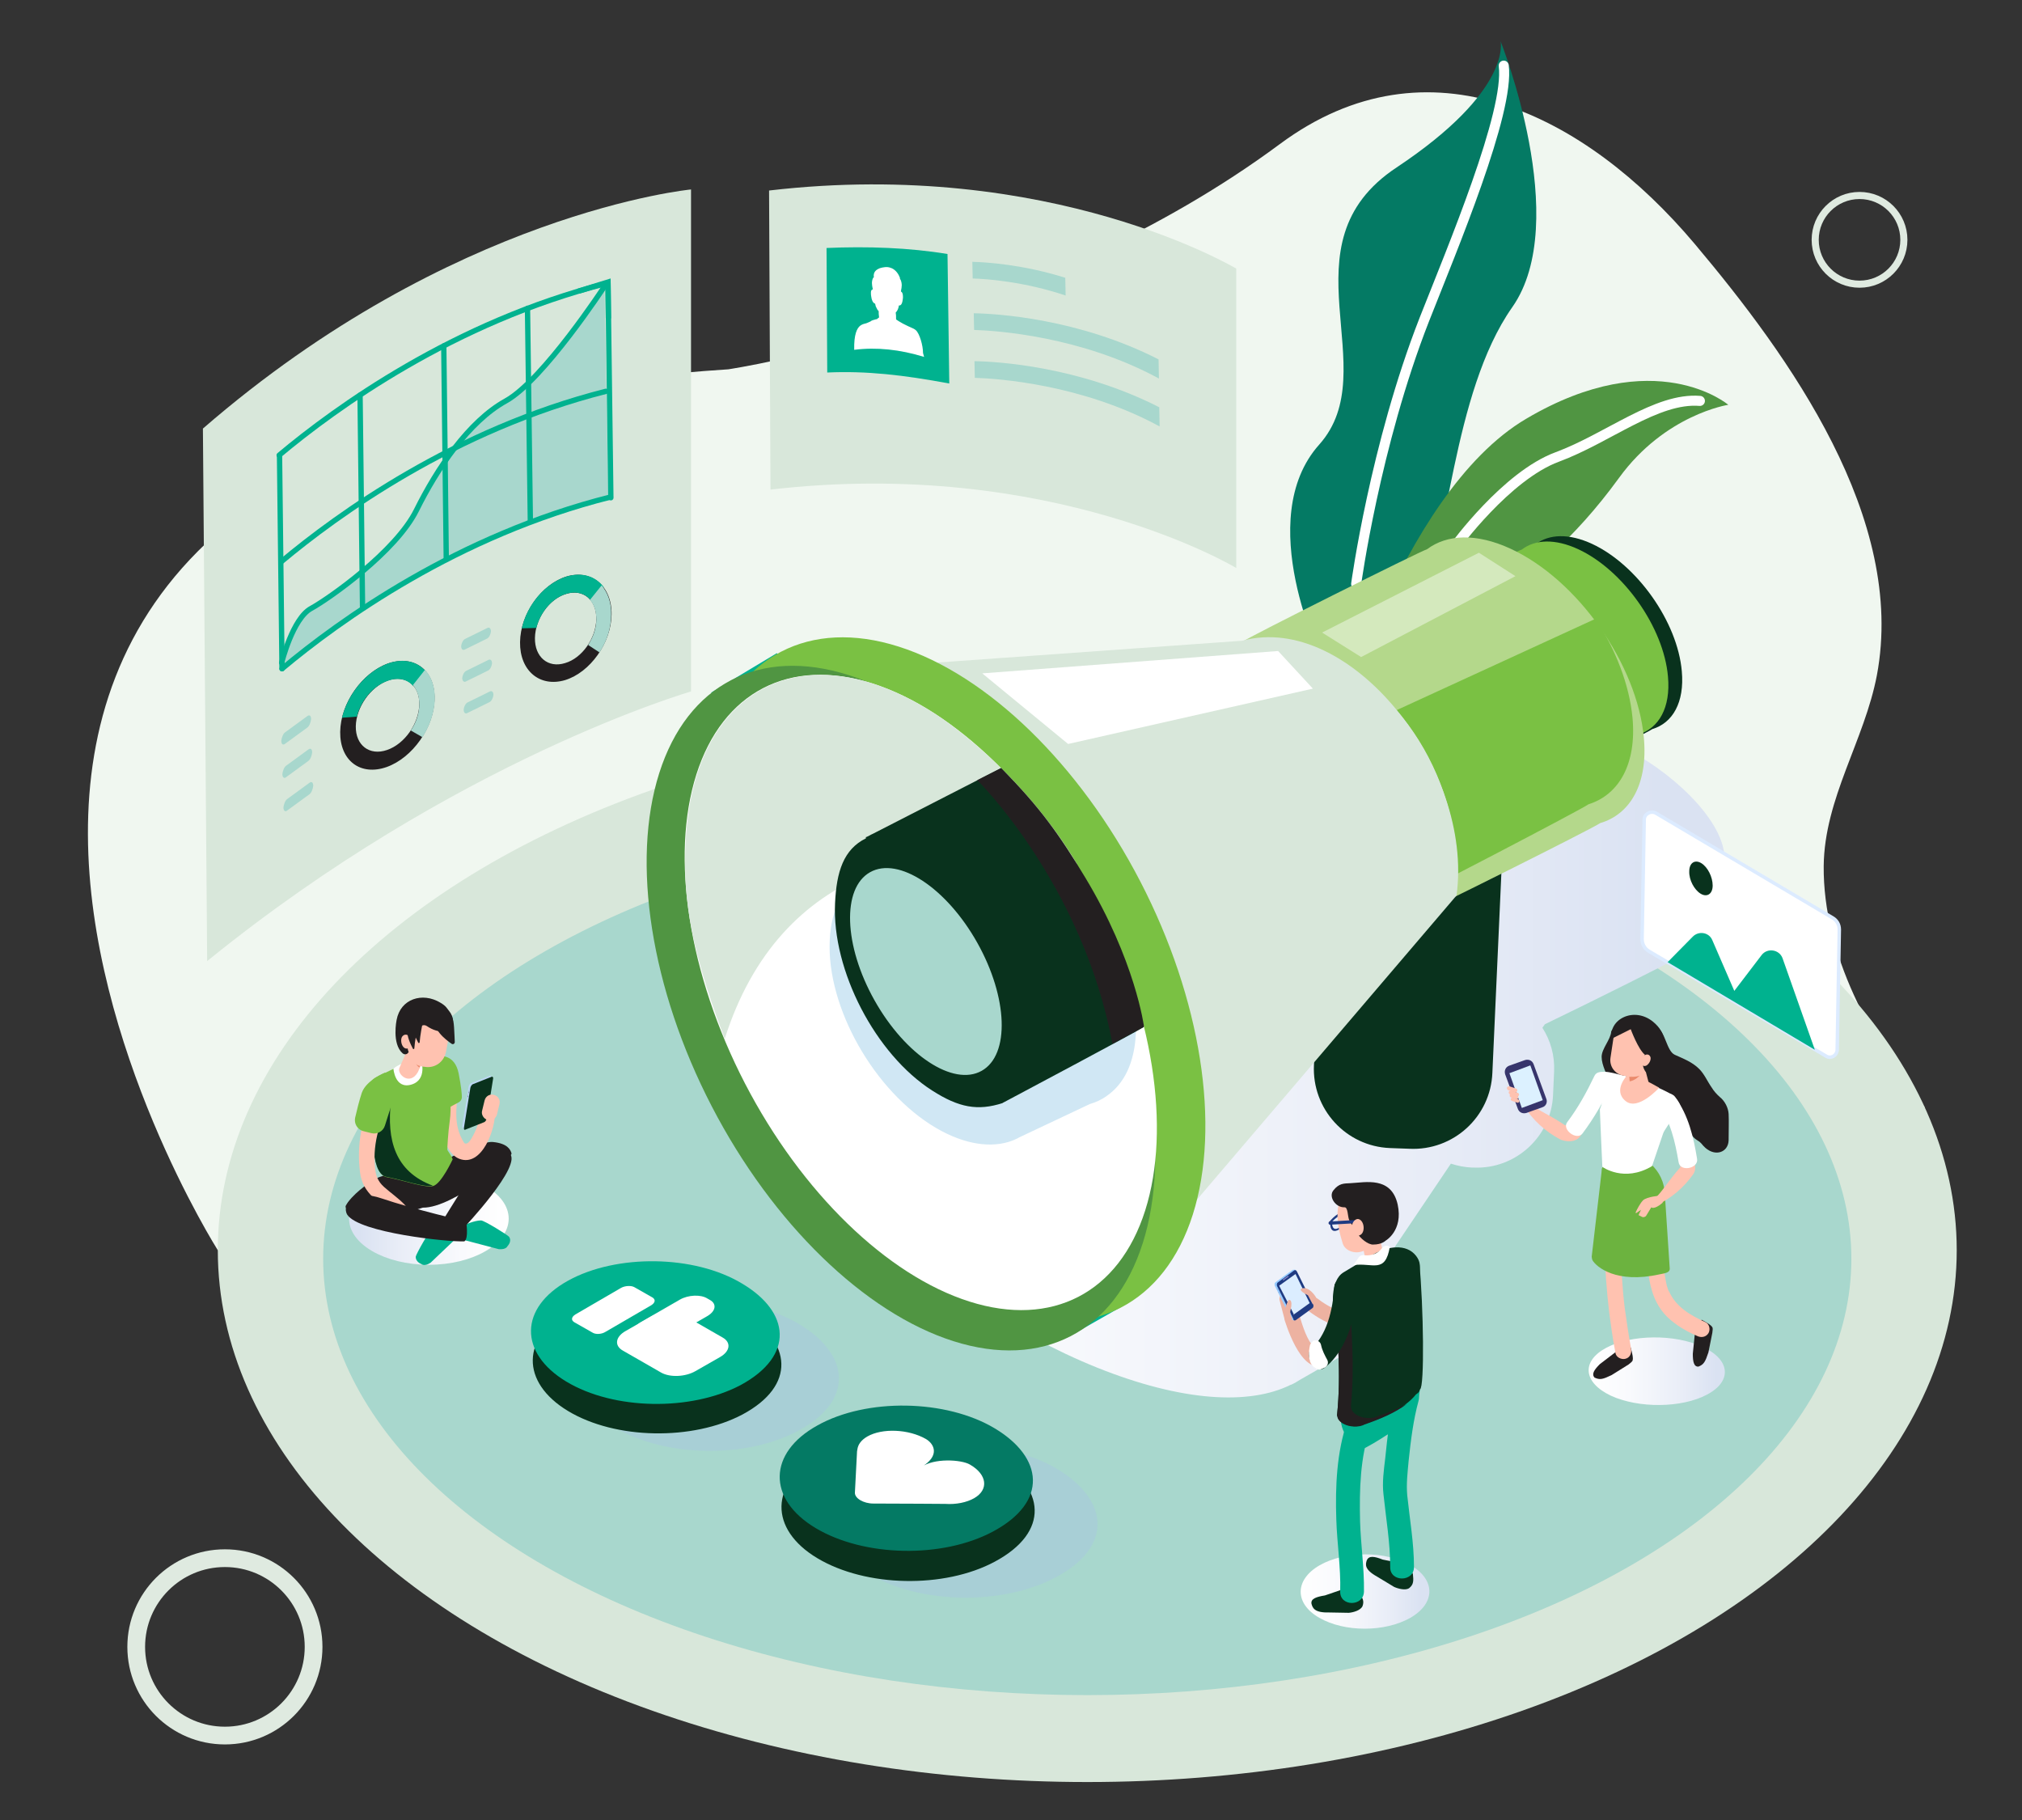 <?xml version="1.0" encoding="utf-8"?>
<!-- Generator: Adobe Illustrator 27.1.1, SVG Export Plug-In . SVG Version: 6.00 Build 0)  -->
<svg version="1.1" id="Layer_1" xmlns="http://www.w3.org/2000/svg" xmlns:xlink="http://www.w3.org/1999/xlink" x="0px" y="0px"
	 viewBox="0 0 570 513" style="enable-background:new 0 0 570 513;" xml:space="preserve">
<rect x="0" y="0" width="570" height="513" fill="#333333" stroke="none"/>
<style type="text/css">
	.st0{fill:#F0F7F0;}
	.st1{fill:#D8E7DA;}
	.st2{fill:#A8D7CD;}
	.st3{fill:none;stroke:#00B28F;stroke-width:1.5;stroke-linecap:round;stroke-miterlimit:10;}
	.st4{fill:#231F20;}
	.st5{fill:#00B28F;}
	.st6{fill:#FFFFFF;}
	.st7{fill:#047A64;}
	.st8{fill:none;stroke:#FFFFFF;stroke-width:2.833;stroke-linecap:round;stroke-linejoin:round;stroke-miterlimit:10;}
	.st9{fill:#9396ED;}
	.st10{fill:url(#SVGID_1_);}
	.st11{fill:#FFC2B0;}
	.st12{fill:#7AC143;}
	.st13{fill:#09321D;}
	.st14{fill:#BBD6F2;}
	.st15{fill:#45446C;}
	.st16{fill:#EA8A6C;}
	.st17{fill:#509542;}
	.st18{fill:url(#SVGID_00000093178345909334350280000013303483394350706061_);}
	.st19{fill:#B4D88B;}
	.st20{fill:#D0E7F4;}
	.st21{opacity:0.43;fill:#FFFFFF;}
	.st22{fill:#37356C;}
	.st23{fill:#DCF1FF;}
	.st24{fill:url(#SVGID_00000036949093420574442660000015529058824847011984_);}
	.st25{fill:#FFAA82;}
	.st26{fill:#6CB33F;}
	.st27{fill:url(#SVGID_00000173867391067912090730000016872310469301837976_);}
	.st28{opacity:0.46;fill:#FFFFFF;}
	.st29{fill:#513554;}
	.st30{fill:#1F3B82;}
	.st31{fill:#2C4482;}
	.st32{fill:#FCFEFF;}
	.st33{fill:#EDB2A1;}
	.st34{fill:#97CBFF;}
	.st35{fill:#DBEDFF;}
	.st36{fill:#8787CC;}
	.st37{fill:#FFFFFF;stroke:#DCEBFF;stroke-width:0.978;stroke-miterlimit:10;}
	.st38{opacity:0.4;fill:#A8C4E5;}
	.st39{fill:none;stroke:#DFEAE0;stroke-width:5;stroke-miterlimit:10;}
	.st40{fill:none;stroke:#DFEAE0;stroke-width:2;stroke-miterlimit:10;}
</style>
<path class="st0" d="M61.4,352.4c0,0-145.6-229.7,143.9-248.3c0,0,87.5-13.1,155.5-63.5c41.8-31,86.2-8.3,116.9,28.1
	c26.7,31.7,59.7,77.4,51.4,121.6c-3.5,18.4-14.8,34.7-15,53.8c-0.2,24.8,13.3,49.3,28.5,68L61.4,352.4z"/>
<g>
	<path class="st1" d="M194.8,194.9V53.4c0,0-67.3,6.4-137.6,67.4l1.2,150.1C128.5,214,194.8,194.9,194.8,194.9z"/>
	<path class="st2" d="M170.4,80.5c0,0-17.3,26.6-27.9,32.4c-10.5,5.8-19.4,19.1-25.2,30.8c-5.8,11.7-24.5,24.9-29.7,27.7
		c-5.1,2.8-8.3,15.3-8.3,15.3l1.1,1.8c0,0,44-36.6,75.1-43.5l16-4.9L170.4,80.5z"/>
	<path class="st3" d="M78.7,128.3c16-13.4,49.3-37.5,92.2-48.4"/>
	<path class="st3" d="M79.2,158.4c16-13.4,49-37.3,91.6-48.1"/>
	<path class="st3" d="M79.5,188.5c16.1-13.5,49.5-37.6,92.6-48.4"/>
	<line class="st3" x1="101.5" y1="111.4" x2="102.2" y2="171.3"/>
	<line class="st3" x1="78.8" y1="128.5" x2="79.5" y2="188.5"/>
	<line class="st3" x1="125.1" y1="97.5" x2="125.8" y2="157.6"/>
	<line class="st3" x1="148.7" y1="86.9" x2="149.5" y2="146.6"/>
	<polyline class="st3" points="171.4,79.9 171.8,110 172.2,140.3 	"/>
	<path class="st3" d="M79.4,186.8c0,0,3.1-12.5,8.3-15.3c5.1-2.8,23.9-16,29.7-27.7c5.8-11.7,14.7-25,25.2-30.8
		c10.5-5.8,27.9-32.4,27.9-32.4"/>
	<polyline class="st3" points="163.3,82 171.4,79.5 171.5,89.5 	"/>
	<g>
		<path class="st4" d="M109.4,187c-7.3,2.6-13.4,11.2-13.5,19.3c-0.1,8.1,5.7,12.5,13.1,9.9c7.3-2.6,13.4-11.2,13.5-19.3
			C122.6,188.9,116.8,184.5,109.4,187z M109.4,191.8c4.9-1.7,8.9,1.3,8.8,6.7c-0.1,5.4-4.1,11.2-9.1,12.9c-4.9,1.7-8.9-1.3-8.8-6.7
			C100.4,199.4,104.4,193.6,109.4,191.8z"/>
		<path class="st5" d="M109.4,187c4.5-1.6,8.4-0.5,10.8,2.4l-3.7,4c-1.6-1.9-4.2-2.6-7.2-1.5c-4.1,1.4-7.6,5.6-8.7,10.1l-4.2,0.3
			C98.1,195.5,103.3,189.2,109.4,187z"/>
		<path class="st2" d="M119.1,207.8l-3.3-1.9c1.5-2.2,2.4-4.8,2.4-7.4c0-2.3-0.7-4.1-1.8-5.4l3.4-4.3c1.8,1.9,2.8,4.7,2.8,8.1
			C122.5,200.7,121.2,204.5,119.1,207.8z"/>
	</g>
	<g>
		<path class="st2" d="M80.3,209.7l6.3-4.6c0.6-0.4,1-1.5,1.1-2.4l0,0c0-0.9-0.4-1.3-1-0.9l-6.3,4.6c-0.6,0.4-1,1.5-1.1,2.4l0,0
			C79.3,209.7,79.7,210.1,80.3,209.7z"/>
		<path class="st2" d="M80.6,219.1l6.3-4.6c0.6-0.4,1-1.5,1.1-2.4l0,0c0-0.9-0.4-1.3-1-0.9l-6.3,4.6c-0.6,0.4-1,1.5-1.1,2.4l0,0
			C79.6,219.1,80.1,219.5,80.6,219.1z"/>
		<path class="st2" d="M80.9,228.5l6.3-4.6c0.6-0.4,1-1.5,1.1-2.4l0,0c0-0.9-0.4-1.3-1-0.9l-6.3,4.6c-0.6,0.4-1,1.5-1.1,2.4l0,0
			C79.9,228.5,80.4,228.9,80.9,228.5z"/>
	</g>
	<g>
		<path class="st4" d="M159.7,162.5c-7.1,2.2-13,10.5-13.1,18.5c-0.1,8.1,5.6,12.8,12.7,10.7c7.1-2.2,13-10.5,13.1-18.5
			C172.5,165.2,166.8,160.4,159.7,162.5z M159.6,167.4c4.8-1.5,8.6,1.7,8.5,7.1c-0.1,5.4-4,11-8.8,12.4c-4.8,1.5-8.6-1.7-8.5-7.1
			S154.8,168.8,159.6,167.4z"/>
		<path class="st5" d="M159.7,162.5c4.4-1.3,8.2-0.1,10.5,3l-3.6,3.8c-1.5-2-4.1-2.8-7-1.9c-4,1.2-7.3,5.2-8.4,9.6l-4.1,0.1
			C148.6,170.4,153.7,164.4,159.7,162.5z"/>
		<path class="st2" d="M169,183.9l-3.2-2.1c1.4-2.2,2.3-4.7,2.3-7.2c0-2.3-0.6-4.2-1.8-5.5l3.3-4.1c1.7,2,2.8,4.8,2.7,8.3
			C172.3,176.9,171.1,180.7,169,183.9z"/>
	</g>
	<g>
		<path class="st2" d="M131,183.1l6.3-3.1c0.6-0.3,1-1.2,1.1-2l0,0c0-0.8-0.4-1.3-1-1l-6.3,3.1c-0.6,0.3-1,1.2-1.1,2l0,0
			C130,182.9,130.4,183.4,131,183.1z"/>
		<path class="st2" d="M131.3,192.1l6.3-3.1c0.6-0.3,1-1.2,1.1-2l0,0c0-0.8-0.4-1.3-1-1l-6.3,3.1c-0.6,0.3-1,1.2-1.1,2l0,0
			C130.3,191.9,130.8,192.4,131.3,192.1z"/>
		<path class="st2" d="M131.7,201l6.3-3.1c0.6-0.3,1-1.2,1.1-2l0,0c0-0.8-0.4-1.3-1-1l-6.3,3.1c-0.6,0.3-1,1.2-1.1,2l0,0
			C130.7,200.8,131.1,201.3,131.7,201z"/>
	</g>
</g>
<g>
	<path class="st1" d="M216.8,53.7l0.4,84.3c79.4-9.2,131.3,22.1,131.3,22.1V75.7C348.4,75.7,296.4,44.4,216.8,53.7z"/>
	<path class="st5" d="M267.6,108.1c-12.9-2.4-23.3-3.6-34.4-3.1L233,69.9c11.5-0.5,23.3-0.1,34.1,1.7L267.6,108.1z"/>
	<path class="st6" d="M260.2,99.5c0-2.2-1-5.5-2-6.4v0c-0.4-0.4-1-0.6-1.4-0.8c-0.5-0.2-1.1-0.5-1.7-0.8c-0.2-0.1-0.4-0.2-0.6-0.3
		l0,0l-1.2-0.7c-0.2-0.1-0.4-0.3-0.6-0.4c0,0-0.1-0.1-0.1-0.1c0-0.1,0-0.2,0-0.3c0-0.5,0-1.1-0.1-1.6c0.5-0.5,0.8-1.2,0.9-2
		c0.8,0.1,1-1,1.1-1.8c0.1-0.5,0.1-1.9-0.5-2.1c0-0.1,0-0.2,0-0.3c0.1-0.5,0.2-1,0.2-1.5c0-0.5-0.1-1-0.3-1.5
		c-0.1-0.1-0.1-0.2-0.2-0.3c0-0.2,0-0.4-0.1-0.5c-0.5-1.3-1.5-2.3-2.5-2.6c-1-0.4-2.1-0.2-3.1,0.1c-0.7,0.3-1.7,0.8-1.7,2.1
		c0,0.2,0,0.3,0.1,0.4c-0.1,0-0.2,0.1-0.3,0.3c-0.2,0.4-0.3,0.9-0.3,1.4c0,0.5,0.1,1,0.2,1.5c0,0.1,0,0.2,0.1,0.3
		c-0.8-0.1-0.6,1.4-0.5,2c0.1,0.8,0.4,1.8,1.1,2c0.1,0.3,0.1,0.7,0.3,1c0.2,0.5,0.4,0.8,0.7,1.1c0,0,0,0,0,0c0,0.5,0,1.1,0.1,1.6
		c0,0,0,0.1,0,0.2c0,0-0.1,0.1-0.2,0.1c-0.1,0.1-0.2,0.2-0.3,0.3c0,0,0,0,0,0l-0.3,0.1l0,0l-0.1,0c-0.2,0.1-0.4,0.1-0.7,0.2l0,0l0,0
		c-0.3,0.1-0.6,0.2-0.8,0.4c-0.5,0.2-1,0.5-1.5,0.6c-0.5,0.1-1,0.3-1.4,0.6c-0.9,0.7-1.8,2.4-1.7,6.8c6.3-0.8,12.9-0.1,19.7,2
		L260.2,99.5z M254.2,84.3c0,0.1,0,0.1,0,0.2C254.2,84.4,254.2,84.4,254.2,84.3z"/>
	<path class="st2" d="M326.6,101.3c-22.5-11.5-45.6-12.9-52.1-13l0.1,4.7c6.5,0.2,30.2,1.8,52.1,13.7L326.6,101.3z"/>
	<path class="st2" d="M326.8,114.8c-22.5-11.5-45.6-12.9-52.1-13l0.1,4.7c6.5,0.2,30.2,1.8,52.1,13.7L326.8,114.8z"/>
	<path class="st2" d="M300.3,78.3c-11.7-3.7-22.1-4.4-26.2-4.5l0.1,4.7c4,0.1,14.6,0.9,26.2,4.8L300.3,78.3z"/>
</g>
<ellipse class="st1" cx="306.5" cy="352.4" rx="245.1" ry="149.9"/>
<ellipse class="st2" cx="306.5" cy="354.8" rx="215.4" ry="123"/>
<path class="st7" d="M372.7,186.1c0,0-19.7-39.7-0.8-60.8c18.9-21.2-11-56.4,21.8-78.1c32.8-21.8,29.3-35.6,29.3-35.6
	s20.3,50.8,3.3,75c-17.1,24.3-18,68.8-25.6,80.2c-7.7,11.4-16.1,37-16.1,37L372.7,186.1z"/>
<path class="st8" d="M382.3,164.6c0,0,5.3-39,19.2-74.5c8-20.3,24.1-58.5,22.4-71.6"/>
<path class="st9" d="M430.1,162.5l-11.1-3.1c0,0,10-20.6,22.7-27.2l-2.7,13.2l-6.8,19"/>
<g>
	
		<linearGradient id="SVGID_1_" gradientUnits="userSpaceOnUse" x1="-328.407" y1="343.539" x2="-283.362" y2="343.539" gradientTransform="matrix(-1 0 0 1 -184.964 0)">
		<stop  offset="0" style="stop-color:#FFFFFF"/>
		<stop  offset="0.296" style="stop-color:#F9FAFD"/>
		<stop  offset="0.685" style="stop-color:#E9EDF7"/>
		<stop  offset="0.937" style="stop-color:#DAE2F2"/>
	</linearGradient>
	<ellipse class="st10" cx="120.9" cy="343.5" rx="22.5" ry="13"/>
	<path class="st5" d="M130.9,345.3c0.2-0.1,2.9-1.3,4.7-1.3c0.9,0,7.5,4.1,7.9,4.6c0.9,1.3-0.4,2.6-0.4,2.6l0,0
		c-0.3,0.6-1,1-2.5,0.9l-11-2.9v-3.7C129.7,345.6,130.7,345.4,130.9,345.3z"/>
	<path class="st5" d="M126.6,345.1c-0.2,0-3.1,0.3-4.7,1.2c-0.8,0.4-4.6,7.2-4.7,7.9c-0.1,1.5,1.6,2.1,1.6,2.1l0,0
		c0.5,0.4,1.4,0.4,2.6-0.4l8.2-7.8l-1.8-3.2C127.9,344.8,126.9,345.1,126.6,345.1z"/>
	<g>
		<path class="st4" d="M123.9,327.9c0,0,11.2-6.4,15.1-6c4,0.4,4.9,2.1,5.2,3.2c0.4,1.1-16.3,15.4-25,15.3l-3.3,1
			c0,0-20,1.4-18.4-1.6c1.6-2.9,6-6.2,8.7-7.7C109.1,330.6,123.9,327.9,123.9,327.9z"/>
		<path class="st4" d="M143.6,325.1c0,0-4.4-4.1-12.3,8.5c-7.9,12.6-8.7,14.1-8.7,14.1l8.1-1.6C130.7,346.2,147.6,328.2,143.6,325.1
			z"/>
		<g>
			<path class="st11" d="M129.3,304.6c-0.2,5.7-1.9,11.2,1,16.6c0.5,0.8,0.5,1.3,1.3,1.1c0.7-0.2,1.5-1.7,1.8-2.3
				c1.1-2,1.9-4.3,1.7-6.6c-0.2-2.9,4.3-2.8,4.4,0c0.3,4.6-3.6,15.8-10.1,13.2c-3.4-1.4-4.8-6.6-5.3-9.8c-0.7-4,0.4-8.1,0.6-12.1
				C125,301.7,129.4,301.7,129.3,304.6L129.3,304.6z"/>
		</g>
		<path class="st12" d="M123.9,297.7c0,0,4.3-0.7,5.4,4.9c0.7,3.6,0.9,5.7,0.9,6.7c0,0.5-0.3,1-0.7,1.3l-5,2.7L123.9,297.7z"/>
		<path class="st12" d="M126.4,300.7c1,1.6,0.8,2.6,0.6,4.7c-0.2,2-1.8,3.7-3.8,4.1l-20.7,3.8c0,0-0.4-7.9,3.8-9.8
			c2.3-1.1,5.8-2.8,8.5-4.1C118.8,297.3,124,296.9,126.4,300.7z"/>
		<path class="st12" d="M126.8,306.6c0,0.3,0.5,5.7,0,9.2c-0.5,3.5-0.7,7.8-0.7,8.2c0,0.4,1.3,1.8,1.5,2.8c0,0-3.2,6.9-5.5,7.5
			c-2.3,0.6-8.3-1.6-13.1-2.5c-4.9-0.9-3.7-16.4-3.7-16.4l5.7-10.8L126.8,306.6z"/>
		<path class="st13" d="M122,334.2c-2.3,0.6-8.3-1.6-13.1-2.5c-4.9-0.9-3.7-16.4-3.7-16.4l3-5.5c0.5-1,2.1-0.5,2,0.6
			C109,321.3,111.3,330.2,122,334.2z"/>
		<g>
			<path class="st11" d="M110.1,309.1c-2.7,6.7-5.1,12.5-4.4,19.9c0.2,2.3,0.8,4,2.6,5.6c1.9,1.7,4,3.1,5.8,5c2,2-1.1,5.2-3.1,3.1
				c-4-4.1-8.7-6-9.5-12.2c-0.5-3.8-0.4-7.8,0.3-11.5c0.8-3.8,2.6-7.4,4-11C106.9,305.3,111.2,306.4,110.1,309.1L110.1,309.1z"/>
		</g>
		<path class="st12" d="M108.6,302.3c0,0-5.3,2.1-6.6,5.7c-0.7,2.1-1.4,4.9-1.9,7.1c-0.3,1.6,0.6,3.2,2.2,3.7l2.4,0.6
			c1.6,0.4,3.3-0.5,3.8-2.1l3.4-10.7C111.8,306.6,109.2,305,108.6,302.3z"/>
		<path class="st14" d="M130.9,318.4l5.1-2.4c0.3-0.1,0.6-0.6,0.7-1l1.8-11.2c0.1-0.4-0.1-0.7-0.4-0.6l-5.3,2.1
			c-0.3,0.1-0.6,0.6-0.7,1l-1.8,11.1c0,0.3,0,0.4,0.2,0.5L130.9,318.4z"/>
		<path class="st14" d="M135.4,308.2c0,0,1.2,7.3,1.2,6.9l2-11.5l-0.3-0.2c-0.1-0.1-0.2-0.1-0.3,0l-5.3,2.1
			c-0.2,0.1-0.3,0.2-0.4,0.4L135.4,308.2z"/>
		<path class="st13" d="M131.2,318.4l5.3-2.1c0.3-0.1,0.6-0.6,0.7-1l1.8-11.2c0.1-0.4-0.1-0.7-0.4-0.6l-5.3,2.1
			c-0.3,0.1-0.6,0.6-0.7,1l-1.8,11.2C130.7,318.3,130.9,318.6,131.2,318.4z"/>
		<path class="st15" d="M132.2,307.5l-0.1,0.6c0,0,0,0.1-0.1,0l0,0c0,0,0-0.1,0-0.1L132.2,307.5c-0.1-0.1-0.1-0.2,0-0.1l0,0
			C132.2,307.4,132.2,307.5,132.2,307.5z"/>
		<path class="st15" d="M132,308.6l-0.1,0.6c0,0,0,0.1-0.1,0l0,0c0,0,0-0.1,0-0.1L132,308.6c-0.1-0.1-0.1-0.2,0-0.1l0,0
			C132,308.5,132,308.6,132,308.6z"/>
		<path class="st11" d="M137.5,315.7L137.5,315.7c1.2,0.3,2.3-0.4,2.6-1.6l0.7-2.9c0.3-1.2-0.4-2.3-1.6-2.6l0,0
			c-1.2-0.3-2.3,0.4-2.6,1.6l-0.7,2.9C135.6,314.2,136.4,315.4,137.5,315.7z"/>
		<path class="st6" d="M118.7,298.7c-0.2,0-4.6,0-7.8,2.5c0,0,0.4,5.9,5.1,4.5C120.6,304.3,118.7,298.7,118.7,298.7z"/>
		<path class="st11" d="M117.8,302.2l3.6-8.1l-6.1,0.7l-2.7,6.2C111.8,302.7,115.5,306.2,117.8,302.2z"/>
		<path class="st16" d="M118.7,299.8c0,0-2.3-1.5-2.3-1.5c0,0,0.7,1.8,1.8,2.6L118.7,299.8z"/>
		<path class="st11" d="M118.9,300.6l0.8,0.1c2.8,0.5,5.4-1.3,6-4.1l1.4-7.5c0.5-2.8-1.3-5.4-4.1-6l-0.8-0.1c-2.8-0.5-5.4,1.3-6,4.1
			l-1.4,7.5C114.3,297.4,116.1,300.1,118.9,300.6z"/>
		<path class="st4" d="M120.3,289.2c1.6,1.1,3.7,1.9,5.7,1.4c2.2-0.5,2.1-3.7,0.7-5.5c-0.8-1-0.9-1.5-2.6-2.5
			c-5-3-11.2-1.1-12.3,4.9c0,0-1.4,6.7,1.7,9.4c0.6,0.5,1.4,0.3,1.7-0.4l0,0c0,0-1.4-2.7,1.9-4.1c0.7-0.3,1-1.2,1.1-2.2
			C118.3,289.2,119.4,288.6,120.3,289.2z"/>
		<path class="st11" d="M113.7,295.1c0.6,0.7,1.5,0.6,2-0.2c0.4-0.8,0.3-2.1-0.4-2.8c-0.6-0.7-1.5-0.6-2,0.2
			C112.9,293.1,113.1,294.4,113.7,295.1z"/>
		<path class="st4" d="M125.1,284.7c0,0,2.6-0.6,2.9,4.9c0.1,2.1,0.2,3.4,0.2,4.1c0,0.5-0.5,0.8-0.9,0.5c-1.8-1.2-5.6-4.3-4.6-7.2
			C123.5,284.4,125.1,284.7,125.1,284.7z"/>
		<path class="st4" d="M119.1,288.5c0,0-0.7,3.5-0.8,5.3c0,0.2-0.3,0.3-0.4,0.1c-0.7-1.3-1.8-3.7-1.5-5.1
			C116.9,287,119.1,288.5,119.1,288.5z"/>
		<path class="st4" d="M117.6,290.2c0,0-0.7,3.5-0.8,5.3c0,0.2-0.3,0.3-0.4,0.1c-0.7-1.3-1.8-3.7-1.5-5.1
			C115.4,288.7,117.6,290.2,117.6,290.2z"/>
		<path class="st4" d="M98,339.2c0,0,2-4,9.6-1.4c8.8,3,23.8,6.5,23.8,6.5s0.8,4.8-0.5,5.6c-4.6,0.2-29.6-2.4-33-7.5
			C96.9,340.7,98,339.2,98,339.2z"/>
	</g>
</g>
<path class="st17" d="M374.8,212.1c0,0,19.2-72.8,55.5-94.1c36.3-21.4,56.9-3.9,56.9-3.9s-17.8,2.7-30.8,20.6s-25.7,27.7-34.6,33.6
	c-8.9,5.9-20.8,37.9-20.8,37.9L374.8,212.1z"/>
<path class="st8" d="M410.1,154.1c0,0,14.5-20,28.9-25.3c14.3-5.3,28-16.8,40.2-15.8"/>
<g>
	
		<linearGradient id="SVGID_00000173847501783451416840000002363923879751767424_" gradientUnits="userSpaceOnUse" x1="199.418" y1="299.643" x2="486.159" y2="299.643">
		<stop  offset="0" style="stop-color:#FFFFFF"/>
		<stop  offset="0.296" style="stop-color:#F9FAFD"/>
		<stop  offset="0.685" style="stop-color:#E9EDF7"/>
		<stop  offset="0.937" style="stop-color:#DAE2F2"/>
	</linearGradient>
	<path style="fill:url(#SVGID_00000173847501783451416840000002363923879751767424_);" d="M207.7,247.3L207.7,247.3L207.7,247.3
		c2-1.6,4.2-3,6.7-4.1l7.7-4.6c0.4-0.2,0.8-0.3,1.1-0.5l0,0.2h0c10.3-6.3,26.6-6.1,46.9,0.6l85.5-7.4c0.3-0.1,0.6-0.2,0.9-0.3
		c5.9-3.2,42.8-21.5,44.5-22c4.4-3.6,12.8-4.1,23.9-0.8c0.8,0.2,1.6,0.5,2.5,0.8c2.4-1.2,4.1-1.9,4.3-2c3-2.4,8.6-2.8,16.2-0.5
		c14.7,4.4,31,17,36.4,28.2c3.4,7,1.7,11.8-3.7,13.3c-0.1,0.1-0.9,0.5-2.2,1.2c0.1,0.2,0.3,0.5,0.4,0.7c5,10.4,2.5,17.5-5.5,19.7
		c-0.9,0.7-25.1,12.8-37.8,18.9l-0.7,1c2.3,3.6,3.5,7.8,3.3,12.3l-0.3,6.7c-0.5,11.7-10.6,20.9-22.3,20.4l-0.6,0
		c-2.1-0.1-4-0.5-5.9-1.1l-20,29.7c0.8,12-3.6,20.6-12.2,25.3l0,0l-10.3,5.9c-0.8,0.5-1.6,1-2.5,1.4l-0.1,0l0,0
		c-11.8,5.9-30.9,4.7-54.6-4.8c-47.7-19.2-95.8-65.4-107.4-103.2C197,266.2,199.5,254.3,207.7,247.3z"/>
	<polygon class="st5" points="301.6,376.6 316.7,368 219,184.1 200.5,195.2 	"/>
	<path class="st13" d="M397.7,171c1-0.8,33.9-17.3,35.2-17.6c3.8-2.9,9.4-3.1,15.9-0.1c12.7,5.9,24.1,22,25.3,35.9
		c0.8,8.8-2.6,14.6-8.3,16.3c-1,0.8-33.9,17.3-35.2,17.6c-3.8,2.9-9.4,3.1-15.9,0.1c-12.7-5.9-24.1-22-25.3-35.9
		C388.6,178.5,391.9,172.7,397.7,171z"/>
	<path class="st12" d="M393.8,172.5c1-0.8,33.9-17.3,35.2-17.6c3.8-2.9,9.4-3.1,15.9-0.1c12.7,5.9,24.1,22,25.3,35.9
		c0.8,8.8-2.6,14.6-8.3,16.3c-1,0.8-33.9,17.3-35.2,17.6c-3.8,2.9-9.4,3.1-15.9,0.1c-12.7-5.9-24.1-22-25.3-35.9
		C384.7,180,388,174.2,393.8,172.5z"/>
	<path class="st13" d="M425,207c0.6-12.4-9-22.9-21.4-23.4l-5.5-0.2c-12.4-0.6-22.9,9-23.4,21.4l-4.3,95.4
		c-0.6,12.4,9,22.9,21.4,23.4l5.5,0.2c12.4,0.6,22.9-9,23.4-21.4L425,207z"/>
	<path class="st19" d="M350.2,180.9c1.5-1.2,50.1-25.5,52.1-26.1c5.6-4.2,13.9-4.6,23.6-0.1c18.8,8.7,35.6,32.5,37.5,53.2
		c1.2,13-3.8,21.6-12.3,24.1c-1.5,1.2-50.1,25.5-52.1,26.1c-5.6,4.2-13.9,4.6-23.6,0.1c-18.8-8.7-35.6-32.5-37.5-53.2
		C336.7,192,341.7,183.3,350.2,180.9z"/>
	<path class="st12" d="M449.8,174.4c5.7,8.8,9.5,18.6,10.4,27.9c1.2,13-3.8,21.7-12.4,24.4c-1.5,1.2-50.2,26.6-52.1,27.2
		c-5.6,4.4-13.9,4.9-23.6,0.6c-13.7-6-23.9-15.2-30.5-30.4L449.8,174.4z"/>
	<path class="st1" d="M350.2,180.6l-137,9.8l96.6,180.1l100.8-118.1C415.5,216.5,380.5,172.4,350.2,180.6z"/>
	<path class="st1" d="M252.2,263l54.1,96.4c0,0,104.6-116.7,104.3-119.6c-1.7-15.2-7.6-28.9-16.9-39.6L252.2,263z"/>
	
		<ellipse transform="matrix(0.888 -0.46 0.46 0.888 -96.941 154.363)" class="st12" cx="268.1" cy="276" rx="60.1" ry="104.1"/>
	
		<ellipse transform="matrix(0.888 -0.46 0.46 0.888 -102.2 148.803)" class="st17" cx="254" cy="284" rx="60.1" ry="104.1"/>
	
		<ellipse transform="matrix(0.888 -0.46 0.46 0.888 -99.572 150.872)" class="st6" cx="259.6" cy="279.6" rx="55.8" ry="96.6"/>
	<path class="st1" d="M303.6,243.5c-13.6-22.7-32.1-37.2-40.3-42.5c-36.7-23.5-68-7.2-70,36.3c-0.6,12.5-0.1,26.5,11,55.5
		C219.9,243.7,262.8,234.6,303.6,243.5z"/>
	<path class="st20" d="M320.2,291.3c0.9-18.9-12.5-42.6-29.9-52.9c-8.3-4.9-16.1-5.9-21.9-3.4l0,0l-0.3,0.1
		c-0.3,0.1-0.5,0.2-0.8,0.4l-21.7,10.1c-0.9,0.3-1.7,0.7-2.5,1.2l0,0l0,0c-5.3,3.1-8.8,9.3-9.2,18.2c-0.9,18.9,12.5,42.6,29.9,52.9
		c8.2,4.8,15.8,5.8,21.6,3.6l0,0l0,0c0.6-0.3,1.3-0.5,1.9-0.9l19.9-9.4c1.7-0.5,3.3-1.2,4.8-2.3l0,0l0,0
		C316.9,305.5,319.8,299.6,320.2,291.3z"/>
	<path class="st13" d="M282.2,216.5c-0.2,0.1-36.1,18.5-36.1,18.5c-0.8,0.3-1.6,1-2.3,1h0.3v0.3c-6.3,3.1-8.3,9.4-8.7,18.3
		c-0.9,18.9,11.4,42.6,27.4,52.8c7.5,4.8,12.8,5.8,19.9,3.5v0l-0.1,0c0.6-0.3,1.1-0.6,1.7-0.9c0,0,36.7-19.5,38.1-20.5
		C318.3,272.4,308.8,244.1,282.2,216.5z"/>
	
		<ellipse transform="matrix(0.872 -0.49 0.49 0.872 -100.651 163.149)" class="st2" cx="261" cy="273.6" rx="16.6" ry="32.1"/>
	<path class="st4" d="M322.5,289.4c0,0-2.4-18.6-16.6-42.1c-7-11.6-12.7-19.8-23.7-30.8l-6.7,3.4c0,0,29.6,29.1,38.1,74.3
		L322.5,289.4z"/>
	<polygon class="st6" points="360.3,183.5 276.9,189.8 301.1,209.7 370.1,194.1 	"/>
	<polygon class="st21" points="427.2,162.4 383.7,185.2 372.7,178.3 416.9,155.8 	"/>
</g>
<g>
	<g>
		<path class="st11" d="M448.1,315.1l-6.9,2.1c-4.2-2.9-7.7-4.2-9.9-6.1l-1.7,0.7c2.6,4,6,7.1,10.1,9.3c1.1,0.6,4.8,1.4,6.1-1.4
			L448.1,315.1z"/>
		<path class="st11" d="M432.5,312.6c0,0-0.8-3.7-1.9-4.6c-0.9-0.7-2.7-1.3-3.7-1.7c-0.2-0.1-0.3,0.1-0.2,0.2l1,1.1l-1.6-0.5
			l-0.4,1.1c-0.2,0.5,0.1,1,0.6,1.2l2.4,1c0,0-0.7,0.8,1.6,2.9C430.9,314,432.5,312.6,432.5,312.6z"/>
	</g>
	<g>
		<path class="st4" d="M472.1,297.3c2.4,1.1,4.9,2,6.9,4c1.5,1.5,2.3,3.5,3.5,5.2c0.6,1,1.4,1.9,2.3,2.7c1.5,1.2,2.4,3.1,2.5,4.8
			c0.1,1.9,0,4.8,0,7.4c-0.1,3.4-3.7,4.7-6.6,2.1c-0.2-0.2-0.4-0.4-0.6-0.6c-1.3-1.7-1.8-1.2-3.1-2.8c-2.3-2.9-6.9-5.2-10-5.3
			c-2.8-0.1-5.5-1.4-8.1-3.1c-2-1.2-4.2-4.1-5-6.3c-0.8-2.4-2.4-5.1-2.4-7.5c0-2.3,2.5-4.8,2.7-7.1c0.1-1.1,4.8-3.5,6.4-3.4
			c0.5,0-4.3,1.9-3.8,2.1l0.9,0.5c2.7,1.3,6.8-1.4,9.5-0.3C469.5,290.9,469.8,296.2,472.1,297.3z"/>
	</g>
	<path class="st22" d="M434.8,312.1l-4.5,1.6c-1,0.3-2-0.1-2.4-1.1l-3.6-9.8c-0.3-1,0.1-2,1.1-2.4l4.5-1.6c1-0.3,2,0.1,2.4,1.1
		l3.6,9.8C436.3,310.7,435.8,311.8,434.8,312.1z"/>
	<polygon class="st23" points="434.9,310.1 429,312.3 429,312.3 425.5,302.5 425.5,302.5 431.4,300.3 434.9,310.1 	"/>
	<g>
		<path class="st11" d="M428.3,310.5L428.3,310.5c-0.1,0.2-0.3,0.4-0.6,0.3l-1.5-0.5c-0.2-0.1-0.4-0.3-0.3-0.6l0,0
			c0.1-0.2,0.3-0.4,0.6-0.3l1.5,0.5C428.3,310,428.4,310.3,428.3,310.5z"/>
		<path class="st11" d="M428,309.5L428,309.5c-0.1,0.2-0.3,0.4-0.6,0.3l-1.5-0.5c-0.2-0.1-0.4-0.3-0.3-0.6l0,0
			c0.1-0.2,0.3-0.4,0.6-0.3l1.5,0.5C428,309,428.1,309.2,428,309.5z"/>
		<path class="st11" d="M428.2,308.7L428.2,308.7c-0.1,0.3-0.4,0.4-0.7,0.4l-1.8-0.6c-0.3-0.1-0.4-0.4-0.4-0.7l0,0
			c0.1-0.3,0.4-0.4,0.7-0.4l1.8,0.6C428.1,308.1,428.3,308.4,428.2,308.7z"/>
		<path class="st11" d="M427.7,307.5L427.7,307.5c-0.1,0.3-0.4,0.4-0.7,0.4l-1.8-0.6c-0.3-0.1-0.4-0.4-0.4-0.7l0,0
			c0.1-0.3,0.4-0.4,0.7-0.4l1.8,0.6C427.7,306.9,427.8,307.2,427.7,307.5z"/>
	</g>
	
		<linearGradient id="SVGID_00000007392449868304882210000001132047695337909943_" gradientUnits="userSpaceOnUse" x1="447.832" y1="386.475" x2="486.221" y2="386.475">
		<stop  offset="0" style="stop-color:#FFFFFF"/>
		<stop  offset="0.296" style="stop-color:#F9FAFD"/>
		<stop  offset="0.685" style="stop-color:#E9EDF7"/>
		<stop  offset="0.937" style="stop-color:#DAE2F2"/>
	</linearGradient>
	<path style="fill:url(#SVGID_00000007392449868304882210000001132047695337909943_);" d="M481.2,393.1c-7.1,3.8-19.3,3.9-27.1,0.3
		c-7.8-3.7-8.4-9.7-1.3-13.5c7.1-3.8,19.3-3.9,27.1-0.3C487.8,383.2,488.4,389.3,481.2,393.1z"/>
	<path class="st25" d="M456,320.6c0.3,0.2,0.7,0.3,1.1,0.4c0.9,0.1,1.8-0.4,2.7-0.9c0.1,0,0.2-0.1,0.2-0.2c0.1-0.2,0.1-0.4,0.1-0.6
		c-0.3-1.1-0.8-1.1-1.6-1.7c-0.3-0.3-0.6-0.6-1-0.9c-0.5-0.4-1.1-0.8-1.7-1.1l0,0c-0.7-0.4-3.3-1.8-3.9,0.2c-0.2,0.8-0.2,1.4,0.3,2
		c0.5,0.7,0.8,1,1.4,1.4C454.4,319.8,455.2,320.2,456,320.6z"/>
	<path class="st25" d="M459.7,318.7c-0.3-0.7-0.4-1.1-0.8-1.8c-0.3-0.5-0.8-0.9-1.3-1.1c-1-0.4-2.8-1-3.3-0.6
		c-0.7,0.5,0,1.4,0.5,1.9c0.9,1,2.5,1.8,3.7,2.3c0.2,0.1,0.4,0,0.5-0.1c0.1,0.1-0.4-0.2-0.4-0.1C458.9,320,460,319.4,459.7,318.7z"
		/>
	<polygon class="st20" points="459.4,318.4 460.7,319.7 458.3,322.4 456.9,321 	"/>
	<path class="st4" d="M451,384.5l5.5-4.2l3.2-0.5c1.1,4.2,0.6,3.7-0.6,4.8l-4.8,3c-2.5,1.2-3.3,1.4-4.8,0.7l0,0
		C448.6,387.3,449.4,386.1,451,384.5z"/>
	<path class="st4" d="M477.2,381.6l0.7-6.9l1.8-2.7c3.8,2.1,3.1,2.1,3,3.7l-1.1,5.5c-0.9,2.7-1.3,3.4-2.8,4l0,0
		C477.5,385.3,477.2,383.8,477.2,381.6z"/>
	<g>
		<path class="st6" d="M454.4,305.4c-2.3,5-5,9.7-8.3,14.1c-1.6,2.1-5.9-1.1-4.3-3.2c3.1-4.1,5.5-8.5,7.7-13.1
			C450.7,300.8,455.6,303,454.4,305.4L454.4,305.4z"/>
	</g>
	<g>
		<g>
			<path class="st11" d="M452.2,336.9c-0.2,12.7,0.2,25.3,2.1,37.9c0.3,2.2,0.7,4.4,1.1,6.6c0.2,1.2,1.7,1.9,2.8,1.6
				c1.3-0.3,1.8-1.6,1.6-2.8c-0.7-3.9-1.3-8-1.8-11.6c-0.7-5.8-1-11.6-1.2-17.5c-0.1-4.7-0.1-9.4,0-14.2
				C456.8,334,452.3,334,452.2,336.9L452.2,336.9z"/>
		</g>
	</g>
	<g>
		<g>
			<path class="st11" d="M463.2,342.5c0.9,5.5,0.8,11.1,1.5,16.6c0.6,4.6,2,8.9,5.4,12.2c2.4,2.3,5.4,4,8.4,5.3
				c1.1,0.5,2.4,0.3,3.1-0.8c0.6-1,0.3-2.6-0.8-3.1c-4.4-2-8.4-4.4-10.3-8.7c-0.1-0.2,0,0,0,0.1c-0.1-0.1-0.1-0.3-0.2-0.4
				c-0.1-0.2-0.1-0.4-0.2-0.6c-0.2-0.5-0.3-1-0.4-1.5c-0.2-1-0.4-2.1-0.5-2.8c-0.3-2.4-0.4-4.7-0.5-7.1c-0.2-3.5-0.6-7-1.1-10.4
				c-0.2-1.2-1.7-1.9-2.8-1.6C463.5,340.1,463,341.3,463.2,342.5L463.2,342.5z"/>
		</g>
	</g>
	<path class="st26" d="M469.3,338.6c-0.5,7.5-5.3,8.2-10.2,5.5c-4.8-2.8-7.5-9.1-7.5-14.7c0,0,2.7-8.3,7.5-5.5
		C464,326.6,469.9,329.9,469.3,338.6z"/>
	<path class="st6" d="M452.8,307.7l-1.8,5c0,0,0.6,14.8,0.7,16.2c0,0,6.1,4.5,14-0.2l5-14.7L452.8,307.7z"/>
	<path class="st6" d="M470.7,316.4c0.4-0.3,2,0.1,2,0.1c0.3-2.6,2.9-3.4-0.8-7.6c-0.6-0.6-9.3-4.9-14-5.7c-2.3-0.4-6.8-2.2-7.7-0.1
		c-0.5,1.2,1.3,6.7,1.3,6.7c-0.2,4.8,1.9-1.5,2.2,1.1c0-0.1,0-0.1,0-0.2c0,0,0.6,4.5,1,7.9c0.3,2.2,0.5,3.7,0.5,3.9c0,0,0,0,0,0
		l8.1,6.4l4.3-7.7l0,0L470.7,316.4z"/>
	<path class="st11" d="M458.7,303.1c0,0-4.1,4.2-0.5,7.2c3.5,3,9.5-3.7,9.5-3.7C464.5,304.7,461.5,303.3,458.7,303.1z"/>
	<path class="st26" d="M451.6,329.3l-2.9,24.9c0,0.3,0.1,0.7,0.2,1c1.1,1.9,6.7,6.7,18.9,4c1.4-0.3,2.9-0.4,2.9-1.6l-1.4-21.2
		l-7.7,1.3L451.6,329.3z"/>
	<path class="st11" d="M460.5,305.6l-1.9-7.5l4.7,1.5l1.6,6.1C465.2,306.7,461.9,309.4,460.5,305.6z"/>
	<path class="st11" d="M458.4,303.3l-0.7-0.1c-2.4-0.4-4.1-2.6-3.7-5.1l1-6.6c0.4-2.4,2.6-4.1,5.1-3.7l0.7,0.1
		c2.4,0.4,4.1,2.6,3.7,5.1l-1,6.6C463.1,302,460.8,303.7,458.4,303.3z"/>
	<path class="st16" d="M459.3,303.5c0.6,0.1,2.2,0,2.9-0.3c0,0-1.3,1.4-2.8,1.6L459.3,303.5z"/>
	<path class="st4" d="M459.7,290.1c0,0,2.1,5.7,4,7.2l-0.4,1.1c-0.4,1.2-0.2,2.4,0.4,3.4l0.3,0.4c0,0,10-7.6,2-14.2
		c-5.4-4.4-12.6-0.7-11.7,4.8L459.7,290.1z"/>
	<path class="st11" d="M464.2,300.3c-0.7,0.4-1.4,0.1-1.6-0.7c-0.1-0.8,0.4-1.8,1.1-2.2c0.7-0.4,1.4-0.1,1.6,0.7
		C465.4,298.9,464.9,299.8,464.2,300.3z"/>
	<g>
		<path class="st11" d="M466.8,339.8c4.3-2,7.8-5,10.5-8.8c0.7-1,0.7-2.2,0.3-3.4c-0.9-2.8-0.8-8.7-1.9-9.1l-3.2,3.4l1.2,7.1
			c-3.4,3.8-5.2,7.1-7.4,9L466.8,339.8z"/>
		<path class="st11" d="M468,337c0,0-3.7,0.3-4.8,1.3c-0.8,0.8-1.7,2.5-2.1,3.4c-0.1,0.1,0.1,0.3,0.2,0.2l1.3-0.9l-0.7,1.5l1,0.5
			c0.4,0.2,1,0,1.2-0.4l1.4-2.3c0,0,0.7,0.8,3.1-1.2C469.1,338.7,468,337,468,337z"/>
	</g>
	<g>
		<path class="st6" d="M472.2,309.2c3.8,5.2,5.2,11.3,6.2,17.4c0.5,2.8-4.8,3.8-5.2,1c-1-5.8-2.2-11.4-5.8-16.3
			C465.7,309,470.5,306.9,472.2,309.2L472.2,309.2z"/>
	</g>
</g>
<g>
	
		<linearGradient id="SVGID_00000026156355715531951200000001786017502443190439_" gradientUnits="userSpaceOnUse" x1="366.668" y1="448.608" x2="402.947" y2="448.608">
		<stop  offset="0" style="stop-color:#FFFFFF"/>
		<stop  offset="0.296" style="stop-color:#F9FAFD"/>
		<stop  offset="0.685" style="stop-color:#E9EDF7"/>
		<stop  offset="0.937" style="stop-color:#DAE2F2"/>
	</linearGradient>
	<path style="fill:url(#SVGID_00000026156355715531951200000001786017502443190439_);" d="M371.9,456c7.1,4.1,18.5,4.1,25.7,0
		c7.1-4.1,7.1-10.7,0.1-14.8c-7.1-4.1-18.5-4.1-25.7,0C364.9,445.3,364.9,452,371.9,456z"/>
	<path class="st13" d="M373.5,449.7l7.3-2.5l2.2,1.7c1.2,1.5,1.6,2.4,1.1,3.8c-0.5,1.2-2.6,1.8-3.9,1.9l-5.6-0.1
		c-4.1,0.1-4.6-1.3-4.9-2.5l0,0C369.5,450.6,371.1,450.1,373.5,449.7z"/>
	<path class="st13" d="M389.8,439.6l7.5,1.5l1,2.6c0.2,1.9,0.2,2.9-1,3.9c-1,0.8-3.2,0.2-4.3-0.3l-4.8-2.9c-3.6-2-3.3-3.4-2.9-4.6
		l0,0C385.9,438.4,387.5,438.7,389.8,439.6z"/>
	<path class="st28" d="M381.3,340.8l0.1,0.8c0,0,0.3,2.4,2.4,0.8c2.1-1.6,1.6-4.5,1.6-4.5S383.6,337.9,381.3,340.8z"/>
	<path class="st29" d="M385.7,337.1c0,0-2.2,0.2-5.1,3.6l0.1,1l0,0c0,0,0.3,2.8,3.1,0.7C386.6,340.4,385.7,337.1,385.7,337.1z
		 M383.7,342c-2.1,1.5-2.3-0.5-2.3-0.5l-0.1-0.7c2.3-2.6,4-2.8,4-2.8S385.8,340.5,383.7,342z"/>
	<polygon class="st29" points="379.7,342.4 381.3,341.3 381.3,340.2 379.6,341.3 	"/>
	<path class="st29" d="M385.7,338l0.3-0.2c0.2-0.1,0.3-0.4,0.3-0.6l0,0c0-0.2-0.2-0.3-0.3-0.2l-0.3,0.2c-0.2,0.1-0.3,0.4-0.3,0.6
		l0,0C385.4,338,385.6,338.1,385.7,338z"/>
	<path class="st29" d="M374.9,345l0.3-0.2c0.2-0.1,0.3-0.4,0.3-0.6l0,0c0-0.2-0.2-0.3-0.3-0.2l-0.3,0.2c-0.2,0.1-0.3,0.4-0.3,0.6
		l0,0C374.6,345,374.7,345.1,374.9,345z"/>
	<g>
		<g>
			<path class="st30" d="M377.4,346.6c2.8-1.6,2.8-4.6,2.8-4.6l0,0l-0.1-1c-3.1,0.5-5.1,3.1-5.1,3.1S374.5,348.2,377.4,346.6z
				 M375.5,344.4c0,0,1.6-2,4-2.4l0,0.7c0,0,0,2.2-2.1,3.4C375.3,347.3,375.5,344.4,375.5,344.4z"/>
			<g>
				<path class="st31" d="M379.2,343.3L379.2,343.3c0.1-0.1,0.1-0.2,0-0.3l-0.6-0.5c-0.1,0-0.1,0-0.2,0.1l0,0
					c-0.1,0.1-0.1,0.2,0,0.3l0.6,0.5C379,343.4,379.1,343.4,379.2,343.3z"/>
			</g>
		</g>
	</g>
	<path class="st32" d="M385.1,339.2L385.1,339.2c0.1-0.1,0.1-0.2,0-0.3l-0.6-0.5c-0.1,0-0.1,0-0.2,0.1l0,0c-0.1,0.1-0.1,0.2,0,0.3
		l0.6,0.5C385,339.4,385.1,339.3,385.1,339.2z"/>
	<path class="st11" d="M390.1,354l-1.7-7.6l-4.6,3.1l1.4,6.9C385.3,357.5,390.4,356.6,390.1,354z"/>
	<path class="st11" d="M385.7,335c0,0,4.1-3.9,5.3,3.9c0.8,5.4-1.7,10.6-5.9,13.3c-2.6,1.7-6.2,0.5-6.7-2.1c-1.2-3.8-1.8-7.5-1-10.8
		c-0.7-3.2,1.7-2.4,5.6-3.2L385.7,335z"/>
	<path class="st4" d="M390.6,349.7c0,0,5-2.8,3.4-10.2c-1.8-8-9.1-6.2-13.3-6c-1.9,0.1-3.2,0-4.8,2c-1.5,1.8,0.6,4.9,3.1,4.8
		c1-0.1,0.9,2.6,1.3,3.5c0.6,1.5,1.7,2.2,2.3,3.7c0.6,1.4,3.1,3.4,4.5,3.3C389.6,350.8,390.6,349.7,390.6,349.7z"/>
	<path class="st30" d="M375,345.2l6.9-0.4c0.2,0,0.4-0.2,0.4-0.5l0,0c0-0.2-0.2-0.4-0.5-0.4l-6.9,0.4c-0.2,0-0.4,0.2-0.4,0.5l0,0
		C374.6,345.1,374.8,345.2,375,345.2z"/>
	<path class="st11" d="M381.1,346.1c0.1,1.3,0.9,2.3,1.8,2.2c0.1,0,0.2,0,0.3-0.1c0.8-0.2,1.3-1.2,1.2-2.4c-0.1-1.3-0.9-2.3-1.8-2.2
		C381.7,343.8,381,344.9,381.1,346.1z"/>
	<path class="st33" d="M364.8,372.4L364.8,372.4c1-0.3,1.6-1.5,1.2-2.5l-1.5-4.4c-0.3-1-1.5-1.6-2.5-1.2l0,0c-1,0.3-1.6,1.5-1.2,2.5
		l1.3,5C362.5,372.8,363.7,372.7,364.8,372.4z"/>
	<g>
		<path class="st33" d="M396.3,364.5c-2.1,4.1-5.5,7.7-9.9,9.3c-6.1,2.2-12.5-0.5-17.4-4.2c-2.2-1.7,0-5.4,2.2-3.7c4,3,9,5.6,14,3.7
			c3.4-1.3,5.8-4.1,7.4-7.3C393.8,359.8,397.6,362,396.3,364.5L396.3,364.5z"/>
	</g>
	<g>
		<path class="st5" d="M386.3,402.4c-2.9,8.5-3.1,17.5-2.9,26.4c0.2,6.6,1.2,13.2,1.1,19.8c-0.1,4.3-6.8,4.3-6.7,0
			c0.2-6.8-0.9-13.6-1.1-20.4c-0.3-9.2,0.1-18.8,3.1-27.6C381.2,396.6,387.7,398.3,386.3,402.4L386.3,402.4z"/>
	</g>
	<g>
		<g>
			<path class="st5" d="M399.9,394.8c-1.5,5.5-2.2,11.2-2.8,16.9c-0.3,3.3-0.7,6.5-0.4,9.8c0.7,6.7,1.9,13.5,1.9,20.2
				c0,4.3-6.8,4.3-6.7,0c0-6.8-1.2-13.8-1.9-20.5c-0.4-3.4,0.1-6.8,0.5-10.2c0.6-6,1.3-12.1,2.9-18
				C394.5,388.9,401,390.6,399.9,394.8L399.9,394.8z"/>
		</g>
	</g>
	<g>
		<path class="st5" d="M394.4,403.7L394.4,403.7c-0.6,0.7,2-2.7,1.2-2.2c-1.7,1-11,7.4-12.9,7.4c-2.3,0-1-2.2-2.7-3.8
			c-1.7-1.5-2-3.9-2.2-6.1c0-0.6-0.1-1.3,0.2-1.8c0.3-0.6,0.8-1,1.3-1.4c4.1-3.1,12.3-10.9,18.1-8.4
			C404,390.2,397.3,400.4,394.4,403.7z"/>
	</g>
	<path class="st13" d="M399.2,354c1.2,1.6,1.1,2.6,1,4.7c-0.1,2.1-1.5,3.9-3.5,4.5l-20.8,5.8c0,0-1.2-8,2.9-10.4
		c2.2-1.3,5.6-3.4,8.3-5C391.1,351.3,396.4,350.4,399.2,354z"/>
	<path class="st13" d="M400.3,391.6c1.3-0.5,1-23.3-0.2-35.8l-23.4,11.1c0.1,10.7,1.5,19.1,0.2,32.2L400.3,391.6z"/>
	<path class="st13" d="M384.7,401.4c5.8-2.1,11.3-4.4,14.5-8.4c1.6-0.9,1.4-2.5-0.4-3.6l0,0c-1.8-1.1-4.6-1.2-6.2-0.3l-14.5,8.4
		c-1.6,0.9-1.4,2.5,0.4,3.6h0C380.3,402.2,383.1,402.3,384.7,401.4z"/>
	<path class="st4" d="M376.7,366.9l3.9-1.8c0.2,10.4,1.4,18.8,0.2,31.6l0.1,0c0,0.7,0.5,1.5,1.5,2.1l0,0c1.8,1.1,4.6,1.2,6.2,0.3
		c2.8-1,5.5-2.1,7.9-3.3c-3.2,2.4-7.4,4.2-11.8,5.7c-1.6,0.9-4.4,0.8-6.2-0.3v0c-1-0.6-1.5-1.4-1.5-2.1l-0.1,0
		C378.2,386.1,376.8,377.6,376.7,366.9z"/>
	<path class="st6" d="M381.5,356.6c5.4-0.8,9,2.6,10.3-5.2l0,0c-0.8-0.5-1.8-0.3-2.3,0.5c-0.9,1.3-2.9,2.2-5,1.9
		c-0.6-0.1-1.3,0.2-1.6,0.8L381.5,356.6z"/>
	<g>
		<path class="st33" d="M381.6,364.1c-0.3,3.5-0.2,7.1-1.4,10.4c-1.1,3.1-2.6,7-5.1,9.2c-6.8,5.8-11.5-7.1-12.9-11.4
			c-0.8-2.7,3.3-3.8,4.2-1.2c0.9,2.9,2,6.6,4.2,8.9c1.1,1.1,1.4,0.9,2.4-0.4c3.3-4.8,3.9-10,4.3-15.5
			C377.5,361.3,381.8,361.3,381.6,364.1L381.6,364.1z"/>
	</g>
	<path class="st13" d="M382.8,364c-1.3,11.1-4.8,18.1-9.6,21.7c-2.5,1.4-4.9-2.6-4-5c4.8-4.3,6.5-11,7-18.6c0.6-1.5,2.4-2.4,4.1-1.9
		l0,0C382.1,360.6,383.2,362.3,382.8,364z"/>
	<path class="st6" d="M369.3,379.1c-0.4,1.7-0.9,5.5,1.9,6.8c0.4,0.2,0.9,0.2,1.3,0l0.9-0.4c0.9-0.4,1.2-1.5,0.7-2.3
		c-0.6-1.1-1.4-2.6-1.7-4.1c-0.2-1-1.2-1.5-2.2-1.2l0,0C369.9,378.2,369.5,378.6,369.3,379.1z"/>
	<g>
		<g>
			<path class="st34" d="M364.8,372.2l4.7-3.5c0.3-0.2,0.4-0.7,0.2-1l-4.6-9.3c-0.2-0.4-0.5-0.5-0.8-0.3l-4.7,3.4
				c-0.3,0.2-0.4,0.7-0.2,1l4.6,9.3c0.1,0.2,0.2,0.3,0.5,0.3L364.8,372.2z"/>
			<path class="st34" d="M364.3,362.7c0,0,5.6,5.3,5.4,4.9l-4.6-9.7l-0.4,0c-0.1,0-0.3,0-0.4,0.1l-4.7,3.4c-0.1,0.1-0.2,0.3-0.3,0.4
				L364.3,362.7z"/>
			<path class="st30" d="M365.3,372.1l4.7-3.4c0.3-0.2,0.3-0.7,0.2-1l-4.6-9.3c-0.2-0.4-0.5-0.5-0.8-0.3l-4.6,3.4
				c-0.3,0.2-0.3,0.7-0.2,1l4.6,9.3C364.6,372.2,365,372.3,365.3,372.1z"/>
			<path class="st15" d="M360.1,363.2l0.3,0.5c0,0,0,0.1,0,0l0,0c0,0-0.1-0.1-0.1-0.1l-0.3-0.5c0,0,0-0.1,0,0l0,0
				C360,363.2,360,363.2,360.1,363.2z"/>
			<path class="st15" d="M360.5,364.2l0.3,0.5c0,0,0,0.1,0,0l0,0c0,0-0.1-0.1-0.1-0.1l-0.3-0.5c0,0,0-0.1,0,0l0,0
				C360.5,364.1,360.5,364.1,360.5,364.2z"/>
			<path class="st35" d="M364.6,370.6l4.6-3.3l-4-8.2l-4.6,3.3l4.1,8C364.7,370.4,364.5,370.6,364.6,370.6z"/>
			<path class="st36" d="M361.8,360.9l1.4-1c0.1,0,0.1-0.1,0-0.2l0,0c0-0.1-0.1-0.1-0.1-0.1l-1.4,1c-0.1,0-0.1,0.1,0,0.2l0,0
				C361.7,360.9,361.8,361,361.8,360.9z"/>
		</g>
	</g>
</g>
<g>
	<path class="st37" d="M514.8,297.7l-50-29.6c-1.2-0.7-1.9-2-1.9-3.4l0.6-33.7c0-1.6,1.9-2.6,3.3-1.8l49.8,29.5
		c1.2,0.7,1.9,1.9,1.9,3.3l-0.6,34.1C517.7,297.6,516.1,298.5,514.8,297.7z"/>
	<path class="st5" d="M470.1,271.2l7.1-7.2c1.7-1.7,4.6-1.2,5.5,1l6.2,14.3l7.7-10.1c1.6-2.1,5-1.6,5.9,0.9l9.1,25.8L470.1,271.2z"
		/>
	<path class="st13" d="M482.8,249.6c0,2.4-1.6,3.4-3.4,2.3c-1.8-1.1-3.3-3.9-3.2-6.3c0-2.4,1.6-3.4,3.4-2.3
		C481.4,244.4,482.8,247.2,482.8,249.6z"/>
</g>
<g>
	<g>
		<path class="st38" d="M225.4,373.3c-14.2-8.5-37.3-8.9-51.7-0.9c-14.4,8-14.6,21.4-0.5,29.9c14.2,8.5,37.1,8.9,51.8,1
			C241,394.7,239.5,381.8,225.4,373.3z"/>
		<path class="st13" d="M209.7,370.1c-13.4-8.1-35.4-8.4-49.1-0.8c-13.7,7.6-13.9,20.3-0.5,28.4c13.4,8.1,35.2,8.4,49.2,1
			C224.6,390.5,223.1,378.2,209.7,370.1z"/>
		<path class="st5" d="M209.2,361.8c-13.4-8.1-35.4-8.4-49.1-0.8c-13.7,7.6-13.9,20.3-0.5,28.4c13.4,8.1,35.2,8.4,49.2,1
			C224.1,382.1,222.7,369.8,209.2,361.8z"/>
	</g>
	<g>
		<path class="st6" d="M186.4,386.9l-10.8-6.2c-2.5-1.4-2.1-3.9,0.7-5.5l7-4c2.8-1.6,7.2-1.8,9.6-0.4l10.8,6.2
			c2.5,1.4,2.1,3.9-0.7,5.5l-7,4C193.2,388.1,188.9,388.3,186.4,386.9z"/>
		<path class="st6" d="M180.7,377.6l-0.7-0.4c-2-1.1-1.7-3.1,0.6-4.5l11.1-6.4c2.3-1.3,5.8-1.5,7.7-0.3l0.7,0.4
			c2,1.1,1.7,3.1-0.6,4.5l-11.1,6.4C186.1,378.6,182.7,378.7,180.7,377.6z"/>
		<path class="st6" d="M167,375.6l-5.1-2.9c-1-0.6-0.8-1.5,0.3-2.2l12.9-7.5c1.1-0.6,2.8-0.7,3.7-0.2l5.1,2.9c1,0.6,0.8,1.5-0.3,2.2
			l-12.9,7.5C169.6,376.1,167.9,376.2,167,375.6z"/>
	</g>
</g>
<g>
	<path class="st38" d="M298.1,414.1c-14.4-8.6-38-9-52.7-0.9c-14.7,8.2-14.9,21.8-0.5,30.4c14.4,8.6,37.7,9,52.7,1
		C314,435.9,312.5,422.8,298.1,414.1z"/>
	<path class="st13" d="M280.9,411.1c-13.7-8.2-36.1-8.6-50-0.8c-13.9,7.7-14.2,20.7-0.5,28.9c13.7,8.2,35.8,8.6,50,1
		C296.1,431.8,294.6,419.3,280.9,411.1z"/>
	<path class="st7" d="M280.4,402.6c-13.7-8.2-36.1-8.6-50-0.8c-13.9,7.7-14.2,20.7-0.5,28.9c13.7,8.2,35.8,8.6,50,1
		C295.6,423.3,294.1,410.8,280.4,402.6z"/>
	<path class="st6" d="M241.7,408.5L241.7,408.5c0.2-1.4,1.1-2.6,2.8-3.6c4.2-2.4,11.6-2.1,16.5,0.7c2.4,1.4,4.1,4.8-1.4,8
		c3.6-2.7,11.4-2.2,13.8-0.8c4.9,2.8,5.4,7.1,1.2,9.5c-2.1,1.2-5.1,1.8-8.1,1.6l0,0c-0.3,0-12.9-0.1-20.3-0.1
		c-2.8,0-5.3-1.5-5.2-3.1l0.6-11.6C241.6,408.9,241.7,408.7,241.7,408.5L241.7,408.5z"/>
</g>
<circle class="st39" cx="63.4" cy="464.2" r="25"/>
<circle class="st40" cx="524.2" cy="67.6" r="12.5"/>
<path class="st33" d="M371,365.7c0,0-1.9-3.3-4.1-2.5c0,0-1.2,0.4,1.8,1.9l1.4,2.6L371,365.7z"/>
<path class="st33" d="M362.1,370c0,0,0.4-2.6,1.2-3.6c0,0,1.3-0.3,0.5,2.9c0,0-0.3,0.7,0.3,2c0,0,0.5,0.7-0.2,1.1L362.1,370z"/>
</svg>
